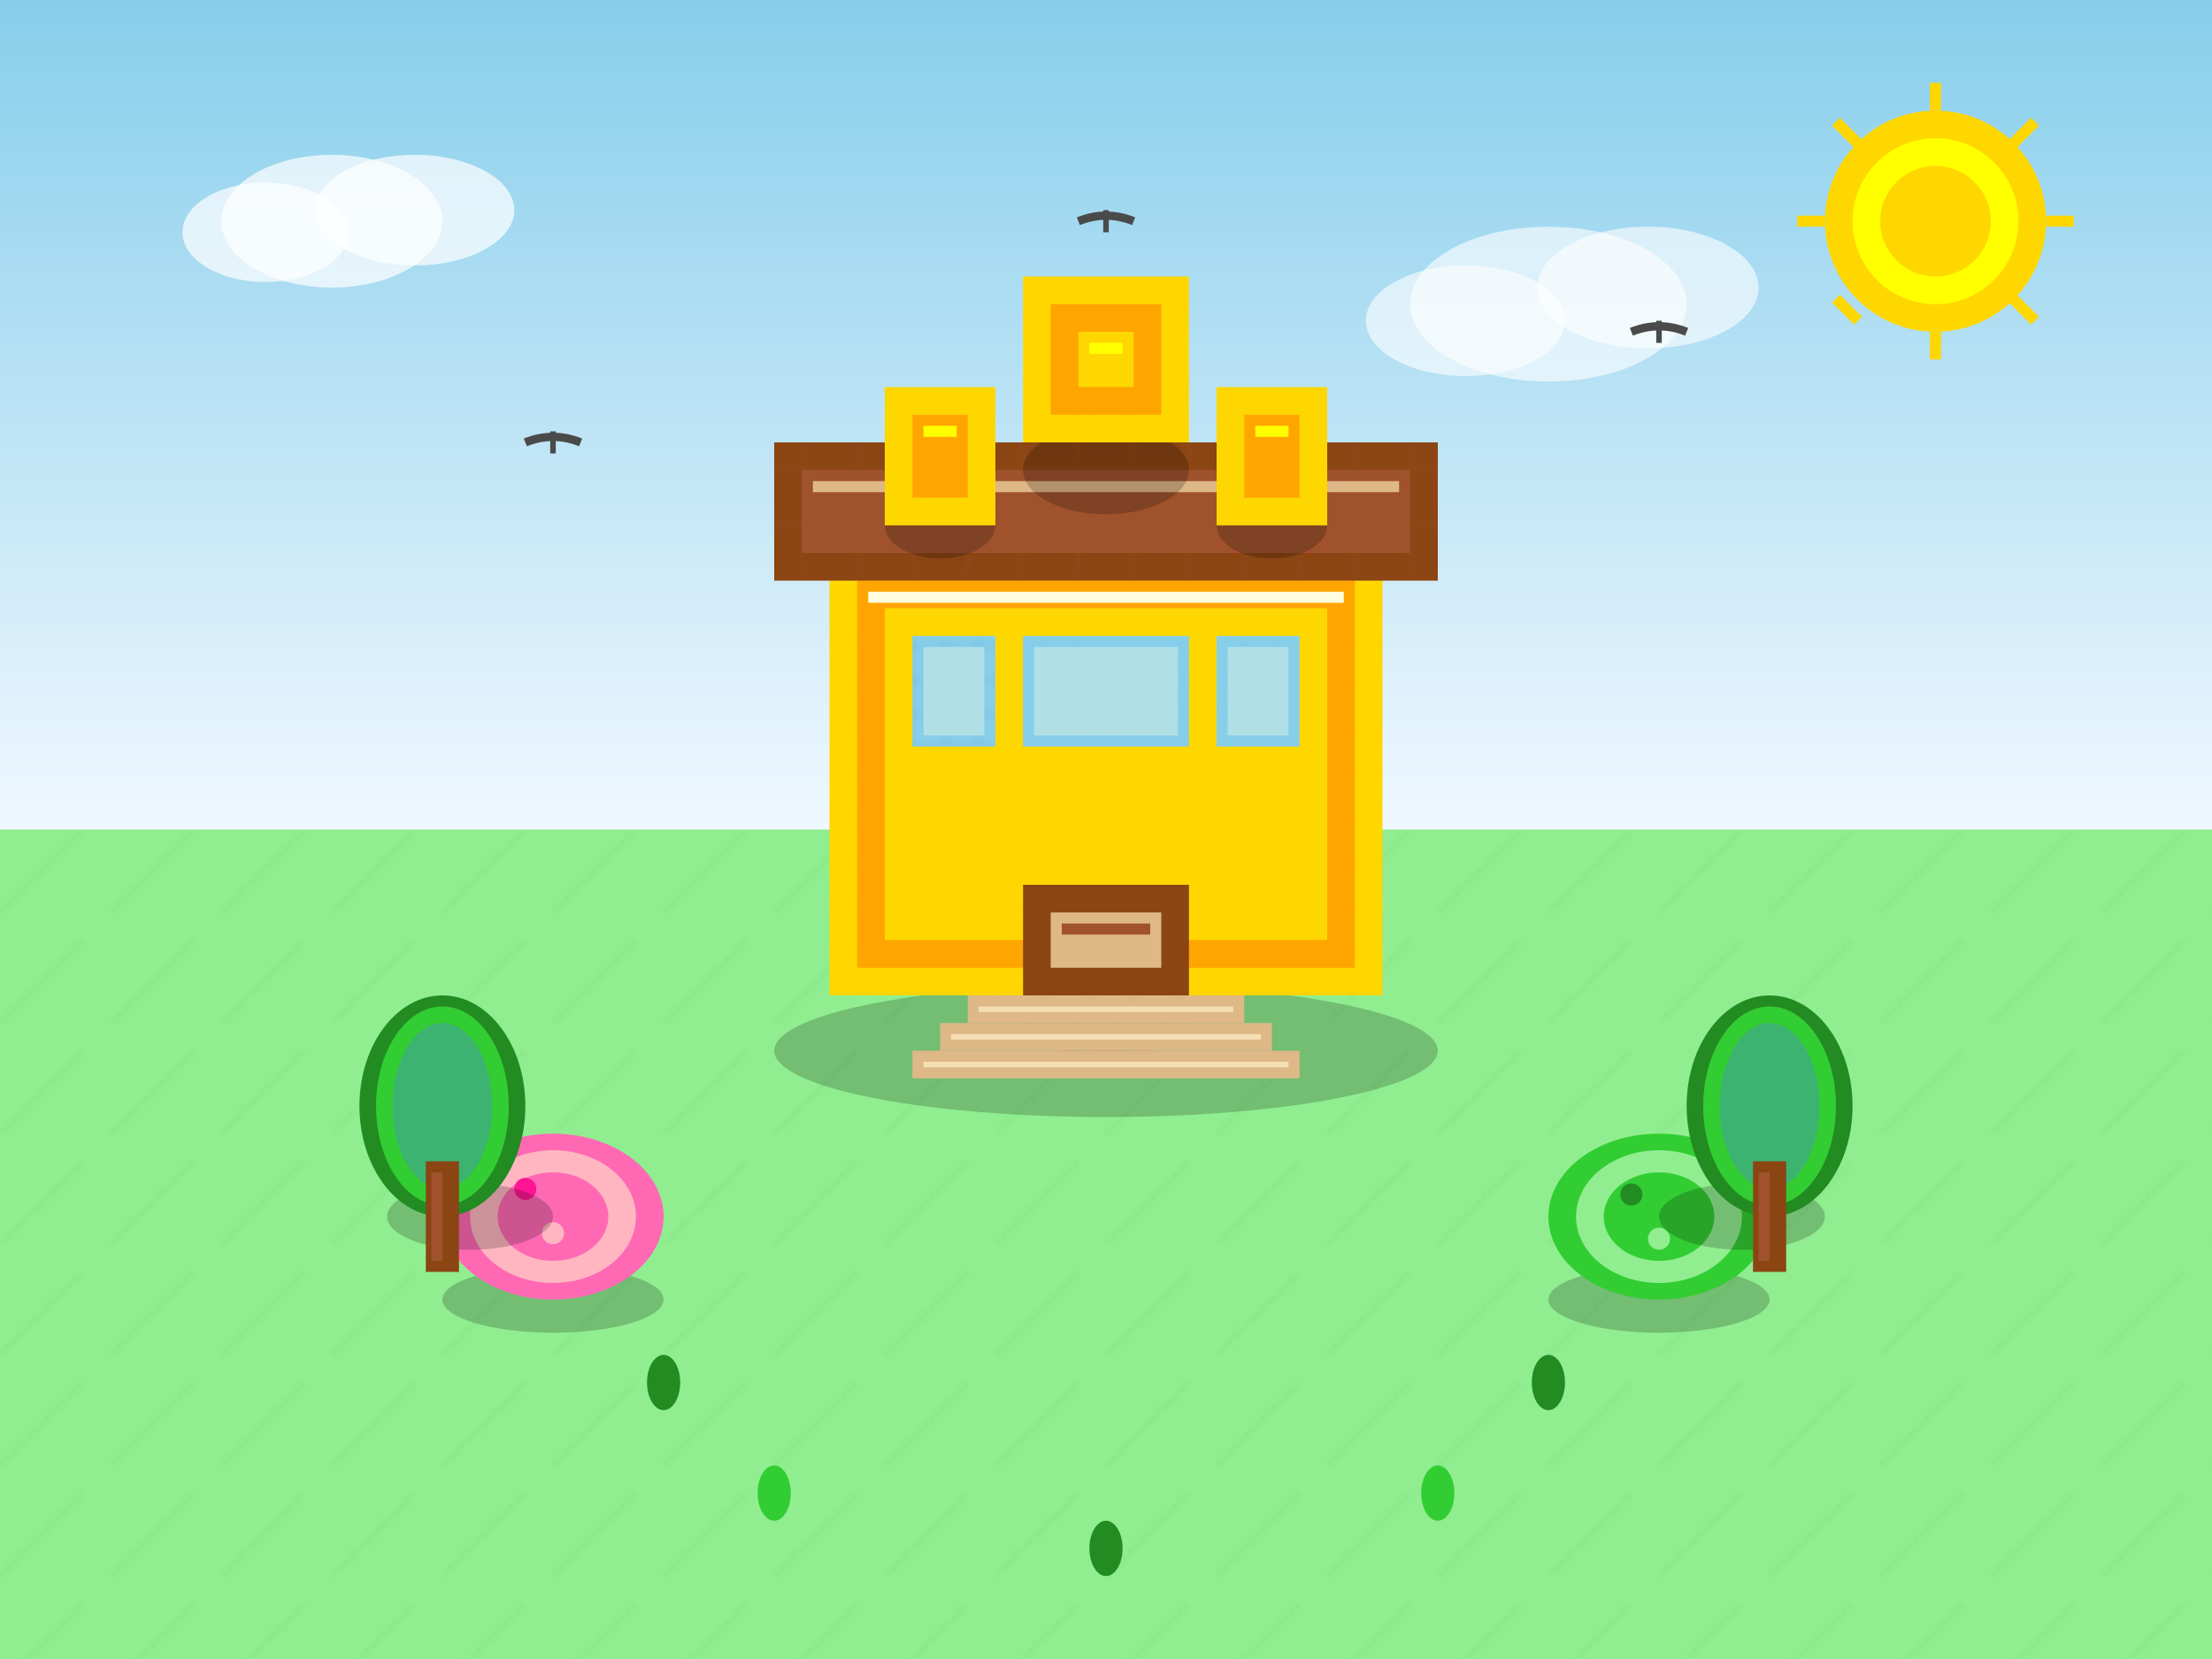 <svg width="400" height="300" viewBox="0 0 400 300" fill="none" xmlns="http://www.w3.org/2000/svg">
  <!-- Background -->
  <rect width="400" height="300" fill="#F0F8FF"/>
  
  <!-- Sky gradient -->
  <rect x="0" y="0" width="400" height="150" fill="url(#skyGradient)"/>
  
  <!-- Enhanced Clouds -->
  <ellipse cx="60" cy="40" rx="20" ry="12" fill="#FFFFFF" opacity="0.7"/>
  <ellipse cx="75" cy="38" rx="18" ry="10" fill="#FFFFFF" opacity="0.7"/>
  <ellipse cx="48" cy="42" rx="15" ry="9" fill="#FFFFFF" opacity="0.7"/>
  
  <ellipse cx="280" cy="55" rx="25" ry="14" fill="#FFFFFF" opacity="0.6"/>
  <ellipse cx="298" cy="52" rx="20" ry="11" fill="#FFFFFF" opacity="0.6"/>
  <ellipse cx="265" cy="58" rx="18" ry="10" fill="#FFFFFF" opacity="0.6"/>
  
  <!-- Ground with texture -->
  <rect x="0" y="150" width="400" height="150" fill="#90EE90"/>
  <rect x="0" y="150" width="400" height="150" fill="url(#grassTexture)" opacity="0.3"/>
  
  <!-- Temple shadow -->
  <ellipse cx="200" cy="190" rx="60" ry="12" fill="#000000" opacity="0.2"/>
  
  <!-- Enhanced Main temple building -->
  <rect x="150" y="100" width="100" height="80" fill="#FFD700"/>
  <rect x="150" y="100" width="100" height="80" fill="url(#templeTexture)" opacity="0.3"/>
  <rect x="155" y="105" width="90" height="70" fill="#FFA500"/>
  <rect x="160" y="110" width="80" height="60" fill="#FFD700"/>
  <!-- Temple highlights -->
  <rect x="152" y="102" width="96" height="2" fill="#FFFF00"/>
  <rect x="157" y="107" width="86" height="2" fill="#FFFFE0"/>
  
  <!-- Enhanced Temple roof -->
  <rect x="140" y="80" width="120" height="25" fill="#8B4513"/>
  <rect x="140" y="80" width="120" height="25" fill="url(#roofTexture)" opacity="0.3"/>
  <rect x="145" y="85" width="110" height="15" fill="#A0522D"/>
  <rect x="147" y="87" width="106" height="2" fill="#DEB887"/>
  
  <!-- Central tower shadow -->
  <ellipse cx="200" cy="85" rx="15" ry="8" fill="#000000" opacity="0.2"/>
  
  <!-- Enhanced Central tower -->
  <rect x="185" y="50" width="30" height="30" fill="#FFD700"/>
  <rect x="185" y="50" width="30" height="30" fill="url(#templeTexture)" opacity="0.3"/>
  <rect x="190" y="55" width="20" height="20" fill="#FFA500"/>
  <rect x="195" y="60" width="10" height="10" fill="#FFD700"/>
  <rect x="197" y="62" width="6" height="2" fill="#FFFF00"/>
  
  <!-- Side tower shadows -->
  <ellipse cx="170" cy="95" rx="10" ry="6" fill="#000000" opacity="0.2"/>
  <ellipse cx="230" cy="95" rx="10" ry="6" fill="#000000" opacity="0.2"/>
  
  <!-- Enhanced Side towers -->
  <rect x="160" y="70" width="20" height="25" fill="#FFD700"/>
  <rect x="160" y="70" width="20" height="25" fill="url(#templeTexture)" opacity="0.3"/>
  <rect x="165" y="75" width="10" height="15" fill="#FFA500"/>
  <rect x="167" y="77" width="6" height="2" fill="#FFFF00"/>
  
  <rect x="220" y="70" width="20" height="25" fill="#FFD700"/>
  <rect x="220" y="70" width="20" height="25" fill="url(#templeTexture)" opacity="0.3"/>
  <rect x="225" y="75" width="10" height="15" fill="#FFA500"/>
  <rect x="227" y="77" width="6" height="2" fill="#FFFF00"/>
  
  <!-- Temple entrance shadow -->
  <ellipse cx="200" cy="185" rx="15" ry="6" fill="#000000" opacity="0.2"/>
  
  <!-- Enhanced Temple entrance -->
  <rect x="185" y="160" width="30" height="20" fill="#8B4513"/>
  <rect x="185" y="160" width="30" height="20" fill="url(#woodTexture)" opacity="0.3"/>
  <rect x="190" y="165" width="20" height="10" fill="#DEB887"/>
  <rect x="192" y="167" width="16" height="2" fill="#A0522D"/>
  
  <!-- Enhanced Temple carvings -->
  <rect x="165" y="115" width="15" height="20" fill="#87CEEB"/>
  <rect x="165" y="115" width="15" height="20" fill="url(#carvingTexture)" opacity="0.3"/>
  <rect x="167" y="117" width="11" height="16" fill="#B0E0E6"/>
  
  <rect x="220" y="115" width="15" height="20" fill="#87CEEB"/>
  <rect x="220" y="115" width="15" height="20" fill="url(#carvingTexture)" opacity="0.3"/>
  <rect x="222" y="117" width="11" height="16" fill="#B0E0E6"/>
  
  <rect x="185" y="115" width="30" height="20" fill="#87CEEB"/>
  <rect x="185" y="115" width="30" height="20" fill="url(#carvingTexture)" opacity="0.3"/>
  <rect x="187" y="117" width="26" height="16" fill="#B0E0E6"/>
  
  <!-- Enhanced Temple steps -->
  <rect x="175" y="180" width="50" height="5" fill="#DEB887"/>
  <rect x="175" y="180" width="50" height="5" fill="url(#stoneTexture)" opacity="0.3"/>
  <rect x="170" y="185" width="60" height="5" fill="#DEB887"/>
  <rect x="170" y="185" width="60" height="5" fill="url(#stoneTexture)" opacity="0.3"/>
  <rect x="165" y="190" width="70" height="5" fill="#DEB887"/>
  <rect x="165" y="190" width="70" height="5" fill="url(#stoneTexture)" opacity="0.3"/>
  <!-- Step highlights -->
  <rect x="177" y="182" width="46" height="1" fill="#F5DEB3"/>
  <rect x="172" y="187" width="56" height="1" fill="#F5DEB3"/>
  <rect x="167" y="192" width="66" height="1" fill="#F5DEB3"/>
  
  <!-- Temple grounds shadows -->
  <ellipse cx="100" cy="235" rx="20" ry="6" fill="#000000" opacity="0.2"/>
  <ellipse cx="300" cy="235" rx="20" ry="6" fill="#000000" opacity="0.2"/>
  
  <!-- Enhanced Temple grounds -->
  <ellipse cx="100" cy="220" rx="20" ry="15" fill="#FF69B4"/>
  <ellipse cx="100" cy="220" rx="15" ry="12" fill="#FFB6C1"/>
  <ellipse cx="100" cy="220" rx="10" ry="8" fill="#FF69B4"/>
  <!-- Individual flowers -->
  <circle cx="95" cy="215" r="2" fill="#FF1493"/>
  <circle cx="105" cy="218" r="2" fill="#FF69B4"/>
  <circle cx="100" cy="223" r="2" fill="#FFB6C1"/>
  
  <ellipse cx="300" cy="220" rx="20" ry="15" fill="#32CD32"/>
  <ellipse cx="300" cy="220" rx="15" ry="12" fill="#90EE90"/>
  <ellipse cx="300" cy="220" rx="10" ry="8" fill="#32CD32"/>
  <!-- Individual flowers -->
  <circle cx="295" cy="216" r="2" fill="#228B22"/>
  <circle cx="305" cy="219" r="2" fill="#32CD32"/>
  <circle cx="300" cy="224" r="2" fill="#90EE90"/>
  
  <!-- Tree shadows -->
  <ellipse cx="85" cy="220" rx="15" ry="6" fill="#000000" opacity="0.2"/>
  <ellipse cx="315" cy="220" rx="15" ry="6" fill="#000000" opacity="0.2"/>
  
  <!-- Enhanced Trees -->
  <ellipse cx="80" cy="200" rx="15" ry="20" fill="#228B22"/>
  <ellipse cx="80" cy="200" rx="12" ry="18" fill="#32CD32"/>
  <ellipse cx="80" cy="200" rx="9" ry="15" fill="#3CB371"/>
  <rect x="77" y="210" width="6" height="20" fill="#8B4513"/>
  <rect x="77" y="210" width="6" height="20" fill="url(#woodTexture)" opacity="0.3"/>
  <rect x="78" y="212" width="2" height="16" fill="#A0522D"/>
  
  <ellipse cx="320" cy="200" rx="15" ry="20" fill="#228B22"/>
  <ellipse cx="320" cy="200" rx="12" ry="18" fill="#32CD32"/>
  <ellipse cx="320" cy="200" rx="9" ry="15" fill="#3CB371"/>
  <rect x="317" y="210" width="6" height="20" fill="#8B4513"/>
  <rect x="317" y="210" width="6" height="20" fill="url(#woodTexture)" opacity="0.3"/>
  <rect x="318" y="212" width="2" height="16" fill="#A0522D"/>
  
  <!-- Small plants around temple -->
  <ellipse cx="120" cy="250" rx="3" ry="5" fill="#228B22"/>
  <ellipse cx="280" cy="250" rx="3" ry="5" fill="#228B22"/>
  <ellipse cx="140" cy="270" rx="3" ry="5" fill="#32CD32"/>
  <ellipse cx="260" cy="270" rx="3" ry="5" fill="#32CD32"/>
  <ellipse cx="200" cy="280" rx="3" ry="5" fill="#228B22"/>
  
  <!-- Enhanced Sun with rays -->
  <circle cx="350" cy="40" r="20" fill="#FFD700"/>
  <circle cx="350" cy="40" r="15" fill="#FFFF00"/>
  <circle cx="350" cy="40" r="10" fill="#FFD700"/>
  <line x1="350" y1="15" x2="350" y2="20" stroke="#FFD700" stroke-width="2"/>
  <line x1="350" y1="60" x2="350" y2="65" stroke="#FFD700" stroke-width="2"/>
  <line x1="325" y1="40" x2="330" y2="40" stroke="#FFD700" stroke-width="2"/>
  <line x1="370" y1="40" x2="375" y2="40" stroke="#FFD700" stroke-width="2"/>
  <line x1="332" y1="22" x2="336" y2="26" stroke="#FFD700" stroke-width="2"/>
  <line x1="364" y1="54" x2="368" y2="58" stroke="#FFD700" stroke-width="2"/>
  <line x1="364" y1="26" x2="368" y2="22" stroke="#FFD700" stroke-width="2"/>
  <line x1="332" y1="54" x2="336" y2="58" stroke="#FFD700" stroke-width="2"/>
  
  <!-- Enhanced Birds with V-shapes -->
  <path d="M 95 80 Q 100 78 105 80" stroke="#4A4A4A" stroke-width="1.5" fill="none"/>
  <path d="M 100 82 L 100 78" stroke="#4A4A4A" stroke-width="1" fill="none"/>
  
  <path d="M 295 60 Q 300 58 305 60" stroke="#4A4A4A" stroke-width="1.5" fill="none"/>
  <path d="M 300 62 L 300 58" stroke="#4A4A4A" stroke-width="1" fill="none"/>
  
  <path d="M 195 40 Q 200 38 205 40" stroke="#4A4A4A" stroke-width="1.5" fill="none"/>
  <path d="M 200 42 L 200 38" stroke="#4A4A4A" stroke-width="1" fill="none"/>
  
  <!-- Gradients and Patterns -->
  <defs>
    <linearGradient id="skyGradient" x1="0%" y1="0%" x2="0%" y2="100%">
      <stop offset="0%" style="stop-color:#87CEEB;stop-opacity:1"/>
      <stop offset="100%" style="stop-color:#F0F8FF;stop-opacity:1"/>
    </linearGradient>
    
    <pattern id="grassTexture" x="0" y="0" width="20" height="20" patternUnits="userSpaceOnUse">
      <line x1="0" y1="5" x2="5" y2="0" stroke="#70D070" stroke-width="0.5"/>
      <line x1="10" y1="15" x2="15" y2="10" stroke="#70D070" stroke-width="0.5"/>
      <line x1="5" y1="20" x2="10" y2="15" stroke="#70D070" stroke-width="0.5"/>
    </pattern>
    
    <pattern id="templeTexture" x="0" y="0" width="8" height="8" patternUnits="userSpaceOnUse">
      <line x1="0" y1="4" x2="8" y2="4" stroke="#FFA500" stroke-width="0.3"/>
      <line x1="4" y1="0" x2="4" y2="8" stroke="#FFA500" stroke-width="0.3"/>
    </pattern>
    
    <pattern id="roofTexture" x="0" y="0" width="10" height="10" patternUnits="userSpaceOnUse">
      <line x1="0" y1="5" x2="10" y2="5" stroke="#A0522D" stroke-width="0.5"/>
      <line x1="5" y1="0" x2="5" y2="10" stroke="#A0522D" stroke-width="0.5"/>
    </pattern>
    
    <pattern id="woodTexture" x="0" y="0" width="8" height="8" patternUnits="userSpaceOnUse">
      <line x1="0" y1="2" x2="8" y2="2" stroke="#A0522D" stroke-width="0.3"/>
      <line x1="0" y1="6" x2="8" y2="6" stroke="#A0522D" stroke-width="0.3"/>
    </pattern>
    
    <pattern id="carvingTexture" x="0" y="0" width="6" height="6" patternUnits="userSpaceOnUse">
      <line x1="0" y1="3" x2="6" y2="3" stroke="#4682B4" stroke-width="0.3"/>
      <line x1="3" y1="0" x2="3" y2="6" stroke="#4682B4" stroke-width="0.3"/>
    </pattern>
    
    <pattern id="stoneTexture" x="0" y="0" width="8" height="8" patternUnits="userSpaceOnUse">
      <circle cx="2" cy="2" r="0.5" fill="#C4A574"/>
      <circle cx="5" cy="5" r="0.5" fill="#C4A574"/>
    </pattern>
  </defs>
</svg>
